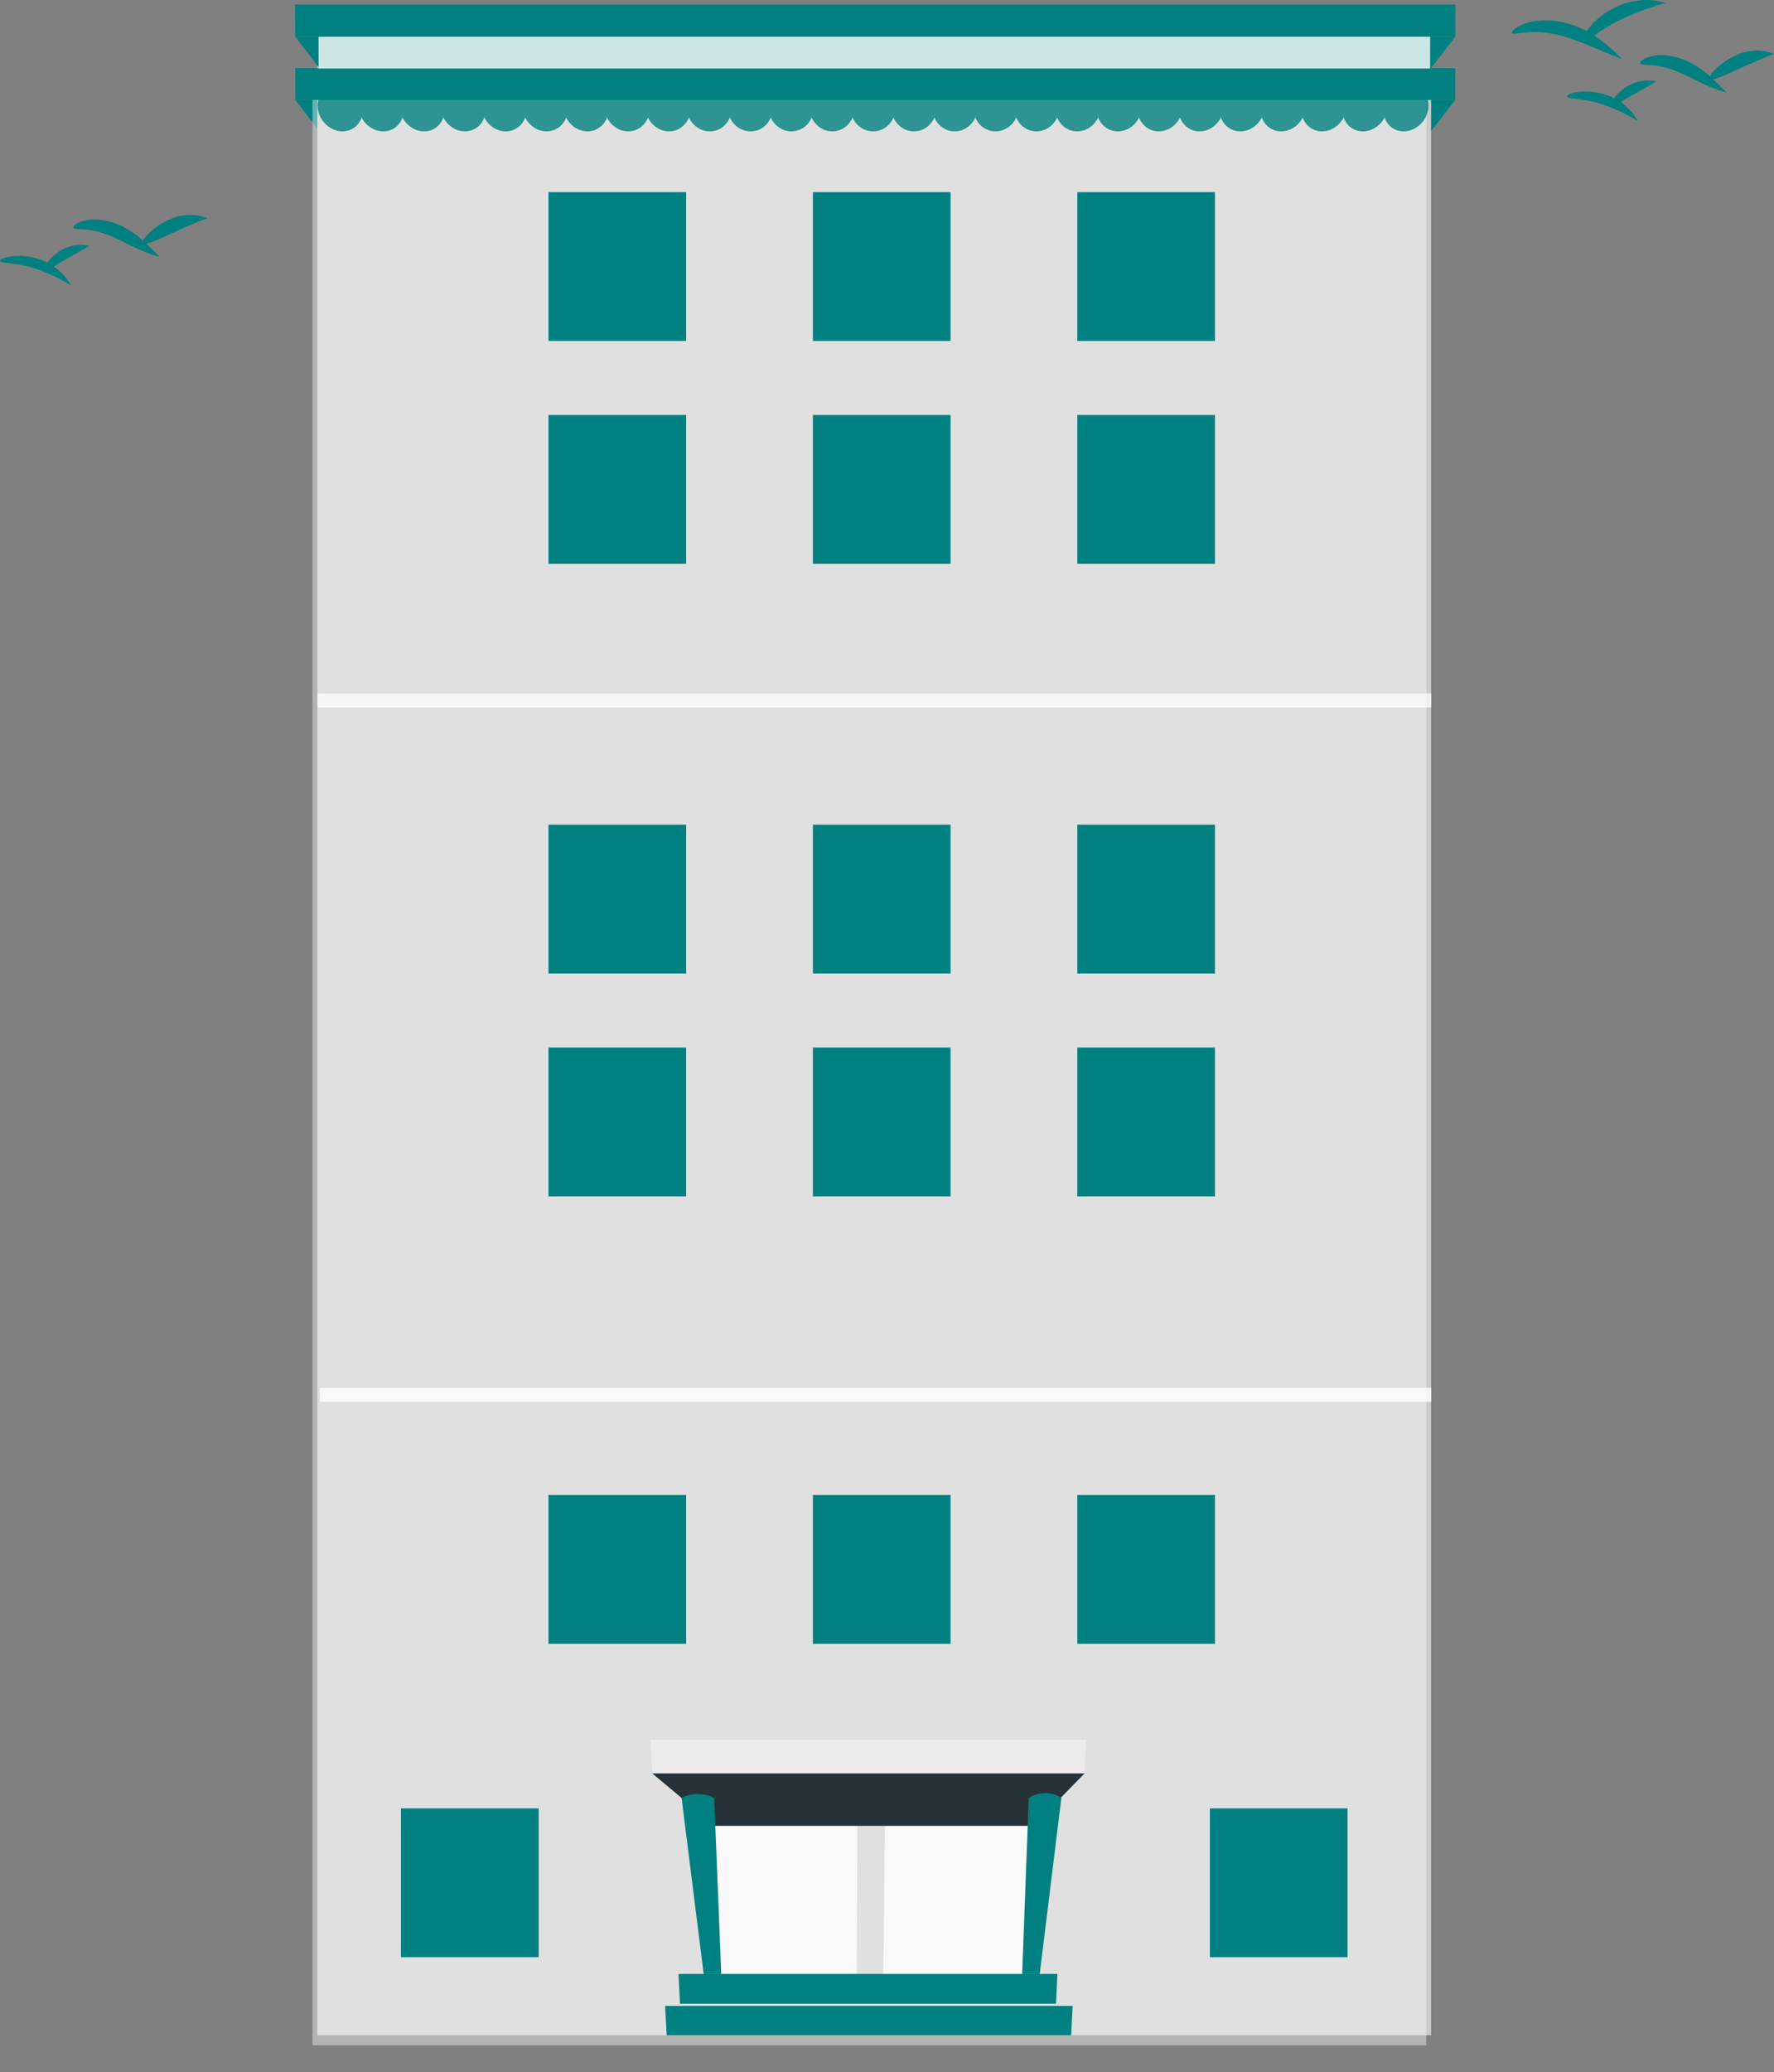 <?xml version="1.0" encoding="UTF-8" standalone="no"?>
<!-- Generator: Adobe Illustrator 27.5.0, SVG Export Plug-In . SVG Version: 6.00 Build 0)  -->

<svg
   version="1.1"
   x="0px"
   y="0px"
   viewBox="0 0 272.772 318.417"
   xml:space="preserve"
   id="svg17044"
   sodipodi:docname="building.svg"
   width="272.772"
   height="318.417"
   inkscape:version="1.2.2 (b0a8486541, 2022-12-01)"
   xmlns:inkscape="http://www.inkscape.org/namespaces/inkscape"
   xmlns:sodipodi="http://sodipodi.sourceforge.net/DTD/sodipodi-0.dtd"
   xmlns="http://www.w3.org/2000/svg"
   xmlns:svg="http://www.w3.org/2000/svg"><rect x="0" y="0" width="272.772" height="318.417" fill="#808080" stroke="none"/><defs
   id="defs17048">
	

		
		
		
	
			
			
			
			
			
			
			
			
			
			
			
		
				
				
			
			
			
			
			
			
			
			
			
		</defs><sodipodi:namedview
   id="namedview17046"
   pagecolor="#ffffff"
   bordercolor="#000000"
   borderopacity="0.25"
   inkscape:showpageshadow="2"
   inkscape:pageopacity="0.0"
   inkscape:pagecheckerboard="0"
   inkscape:deskcolor="#d1d1d1"
   showgrid="false"
   inkscape:zoom="4.4406306"
   inkscape:cx="130.0491"
   inkscape:cy="284.08128"
   inkscape:window-width="2560"
   inkscape:window-height="995"
   inkscape:window-x="0"
   inkscape:window-y="0"
   inkscape:window-maximized="1"
   inkscape:current-layer="svg17044" />



<g
   id="g16385"
   style="fill:#008080;fill-opacity:1"
   transform="translate(-115.42,-69.261)">
				<g
   id="g16377"
   style="fill:#008080;fill-opacity:1">
					<g
   id="g16375"
   style="fill:#008080;fill-opacity:1">
						<polygon
   style="fill:#008080;fill-opacity:1"
   points="160.832,84.619 164.557,89.438 335.418,89.438 339.176,84.619 "
   id="polygon16373" />
					</g>
				</g>
				<g
   style="opacity:0.4;fill:#008080;fill-opacity:1"
   id="g16383">
					<g
   id="g16381"
   style="fill:#008080;fill-opacity:1">
						<polygon
   points="160.832,84.619 164.557,89.438 335.418,89.438 339.176,84.619 "
   id="polygon16379"
   style="fill:#008080;fill-opacity:1" />
					</g>
				</g>
			</g><g
   id="g16389"
   style="fill:#cccccc;fill-opacity:1"
   transform="translate(-115.42,-69.261)">
					<rect
   x="164.209"
   y="78.407"
   style="fill:#cccccc;fill-opacity:1"
   width="171.254"
   height="303.581"
   id="rect16387" />
				</g><g
   style="opacity:0.4"
   id="g16393"
   transform="translate(-116.162,-67.7)">
					<rect
   x="164.209"
   y="78.407"
   style="fill:#ffffff"
   width="171.254"
   height="303.581"
   id="rect16391" />
				</g><g
   style="opacity:0.8;fill:#008080;fill-opacity:1"
   id="g16505"
   transform="translate(-115.42,-69.261)">
				<g
   id="g16399"
   style="fill:#008080;fill-opacity:1">
					<path
   style="fill:#008080;fill-opacity:1"
   d="m 171.153,85.881 c 0.197,1.973 -1.177,3.565 -3.068,3.565 -1.891,0 -3.597,-1.592 -3.812,-3.565 -0.215,-1.983 1.156,-3.597 3.065,-3.597 1.909,0 3.617,1.614 3.815,3.597 z"
   id="path16397" />
				</g>
				<g
   id="g16403"
   style="fill:#008080;fill-opacity:1">
					<path
   style="fill:#008080;fill-opacity:1"
   d="m 177.457,85.881 c 0.181,1.973 -1.205,3.565 -3.096,3.565 -1.891,0 -3.585,-1.592 -3.783,-3.565 -0.2,-1.983 1.185,-3.597 3.093,-3.597 1.908,0 3.603,1.614 3.786,3.597 z"
   id="path16401" />
				</g>
				<g
   id="g16407"
   style="fill:#008080;fill-opacity:1">
					<path
   style="fill:#008080;fill-opacity:1"
   d="m 183.76,85.881 c 0.166,1.973 -1.234,3.565 -3.125,3.565 -1.891,0 -3.572,-1.592 -3.755,-3.565 -0.184,-1.983 1.214,-3.597 3.122,-3.597 1.909,0 3.592,1.614 3.758,3.597 z"
   id="path16405" />
				</g>
				<g
   id="g16411"
   style="fill:#008080;fill-opacity:1">
					<path
   style="fill:#008080;fill-opacity:1"
   d="m 190.064,85.881 c 0.15,1.973 -1.262,3.565 -3.153,3.565 -1.891,0 -3.559,-1.592 -3.726,-3.565 -0.168,-1.983 1.242,-3.597 3.151,-3.597 1.908,0 3.577,1.614 3.728,3.597 z"
   id="path16409" />
				</g>
				<g
   id="g16415"
   style="fill:#008080;fill-opacity:1">
					<path
   style="fill:#008080;fill-opacity:1"
   d="m 196.368,85.881 c 0.134,1.973 -1.291,3.565 -3.182,3.565 -1.891,0 -3.547,-1.592 -3.698,-3.565 -0.152,-1.983 1.271,-3.597 3.179,-3.597 1.909,0 3.566,1.614 3.701,3.597 z"
   id="path16413" />
				</g>
				<g
   id="g16419"
   style="fill:#008080;fill-opacity:1">
					<path
   style="fill:#008080;fill-opacity:1"
   d="m 202.672,85.881 c 0.118,1.973 -1.319,3.565 -3.21,3.565 -1.891,0 -3.534,-1.592 -3.669,-3.565 -0.136,-1.983 1.299,-3.597 3.208,-3.597 1.907,0 3.551,1.614 3.671,3.597 z"
   id="path16417" />
				</g>
				<g
   id="g16423"
   style="fill:#008080;fill-opacity:1">
					<path
   style="fill:#008080;fill-opacity:1"
   d="m 208.975,85.881 c 0.103,1.973 -1.347,3.565 -3.238,3.565 -1.891,0 -3.521,-1.592 -3.641,-3.565 -0.121,-1.983 1.328,-3.597 3.237,-3.597 1.908,0 3.539,1.614 3.642,3.597 z"
   id="path16421" />
				</g>
				<g
   id="g16427"
   style="fill:#008080;fill-opacity:1">
					<path
   style="fill:#008080;fill-opacity:1"
   d="m 215.279,85.881 c 0.087,1.973 -1.376,3.565 -3.267,3.565 -1.891,0 -3.508,-1.592 -3.613,-3.565 -0.105,-1.983 1.357,-3.597 3.265,-3.597 1.909,0 3.527,1.614 3.615,3.597 z"
   id="path16425" />
				</g>
				<g
   id="g16431"
   style="fill:#008080;fill-opacity:1">
					<path
   style="fill:#008080;fill-opacity:1"
   d="m 221.583,85.881 c 0.071,1.973 -1.404,3.565 -3.295,3.565 -1.891,0 -3.496,-1.592 -3.584,-3.565 -0.089,-1.983 1.386,-3.597 3.294,-3.597 1.908,0 3.513,1.614 3.585,3.597 z"
   id="path16429" />
				</g>
				<g
   id="g16435"
   style="fill:#008080;fill-opacity:1">
					<path
   style="fill:#008080;fill-opacity:1"
   d="m 227.886,85.881 c 0.056,1.973 -1.433,3.565 -3.324,3.565 -1.891,0 -3.483,-1.592 -3.556,-3.565 -0.073,-1.983 1.414,-3.597 3.323,-3.597 1.909,0 3.501,1.614 3.557,3.597 z"
   id="path16433" />
				</g>
				<g
   id="g16439"
   style="fill:#008080;fill-opacity:1">
					<path
   style="fill:#008080;fill-opacity:1"
   d="m 234.19,85.881 c 0.04,1.973 -1.461,3.565 -3.352,3.565 -1.891,0 -3.47,-1.592 -3.527,-3.565 -0.057,-1.983 1.443,-3.597 3.351,-3.597 1.908,0 3.488,1.614 3.528,3.597 z"
   id="path16437" />
				</g>
				<g
   id="g16443"
   style="fill:#008080;fill-opacity:1">
					<path
   style="fill:#008080;fill-opacity:1"
   d="m 240.494,85.881 c 0.024,1.973 -1.489,3.565 -3.38,3.565 -1.891,0 -3.458,-1.592 -3.499,-3.565 -0.042,-1.983 1.471,-3.597 3.38,-3.597 1.908,0 3.474,1.614 3.499,3.597 z"
   id="path16441" />
				</g>
				<g
   id="g16447"
   style="fill:#008080;fill-opacity:1">
					<path
   style="fill:#008080;fill-opacity:1"
   d="m 246.797,85.881 c 0.008,1.973 -1.518,3.565 -3.409,3.565 -1.891,0 -3.445,-1.592 -3.471,-3.565 -0.026,-1.983 1.5,-3.597 3.409,-3.597 1.909,0 3.463,1.614 3.471,3.597 z"
   id="path16445" />
				</g>
				<g
   id="g16451"
   style="fill:#008080;fill-opacity:1">
					<path
   style="fill:#008080;fill-opacity:1"
   d="m 253.101,85.881 c -0.007,1.973 -1.546,3.565 -3.438,3.565 -1.891,0 -3.432,-1.592 -3.442,-3.565 -0.01,-1.983 1.529,-3.597 3.437,-3.597 1.909,0 3.451,1.614 3.443,3.597 z"
   id="path16449" />
				</g>
				<g
   id="g16455"
   style="fill:#008080;fill-opacity:1">
					<path
   style="fill:#008080;fill-opacity:1"
   d="m 259.405,85.881 c -0.023,1.973 -1.575,3.565 -3.466,3.565 -1.891,0 -3.42,-1.592 -3.414,-3.565 0.006,-1.983 1.558,-3.597 3.466,-3.597 1.909,0 3.437,1.614 3.414,3.597 z"
   id="path16453" />
				</g>
				<g
   id="g16459"
   style="fill:#008080;fill-opacity:1">
					<path
   style="fill:#008080;fill-opacity:1"
   d="m 265.708,85.881 c -0.039,1.973 -1.603,3.565 -3.494,3.565 -1.891,0 -3.407,-1.592 -3.385,-3.565 0.022,-1.983 1.586,-3.597 3.495,-3.597 1.908,0 3.423,1.614 3.384,3.597 z"
   id="path16457" />
				</g>
				<g
   id="g16463"
   style="fill:#008080;fill-opacity:1">
					<path
   style="fill:#008080;fill-opacity:1"
   d="m 272.012,85.881 c -0.054,1.973 -1.631,3.565 -3.523,3.565 -1.891,0 -3.394,-1.592 -3.357,-3.565 0.037,-1.983 1.615,-3.597 3.523,-3.597 1.909,0 3.412,1.614 3.357,3.597 z"
   id="path16461" />
				</g>
				<g
   id="g16467"
   style="fill:#008080;fill-opacity:1">
					<path
   style="fill:#008080;fill-opacity:1"
   d="m 278.316,85.881 c -0.07,1.973 -1.66,3.565 -3.551,3.565 -1.891,0 -3.382,-1.592 -3.329,-3.565 0.053,-1.983 1.644,-3.597 3.552,-3.597 1.909,0 3.398,1.614 3.328,3.597 z"
   id="path16465" />
				</g>
				<g
   id="g16471"
   style="fill:#008080;fill-opacity:1">
					<path
   style="fill:#008080;fill-opacity:1"
   d="m 284.62,85.881 c -0.086,1.973 -1.688,3.565 -3.579,3.565 -1.891,0 -3.369,-1.592 -3.3,-3.565 0.069,-1.983 1.672,-3.597 3.581,-3.597 1.907,0 3.384,1.614 3.298,3.597 z"
   id="path16469" />
				</g>
				<g
   id="g16475"
   style="fill:#008080;fill-opacity:1">
					<path
   style="fill:#008080;fill-opacity:1"
   d="m 290.923,85.881 c -0.102,1.973 -1.717,3.565 -3.608,3.565 -1.891,0 -3.356,-1.592 -3.272,-3.565 0.085,-1.983 1.701,-3.597 3.609,-3.597 1.909,0 3.373,1.614 3.271,3.597 z"
   id="path16473" />
				</g>
				<g
   id="g16479"
   style="fill:#008080;fill-opacity:1">
					<path
   style="fill:#008080;fill-opacity:1"
   d="m 297.227,85.881 c -0.117,1.973 -1.745,3.565 -3.636,3.565 -1.891,0 -3.344,-1.592 -3.243,-3.565 0.101,-1.983 1.729,-3.597 3.638,-3.597 1.908,0 3.359,1.614 3.241,3.597 z"
   id="path16477" />
				</g>
				<g
   id="g16483"
   style="fill:#008080;fill-opacity:1">
					<path
   style="fill:#008080;fill-opacity:1"
   d="m 303.531,85.881 c -0.133,1.973 -1.773,3.565 -3.665,3.565 -1.892,0 -3.331,-1.592 -3.215,-3.565 0.116,-1.983 1.758,-3.597 3.667,-3.597 1.908,0 3.346,1.614 3.213,3.597 z"
   id="path16481" />
				</g>
				<g
   id="g16487"
   style="fill:#008080;fill-opacity:1">
					<path
   style="fill:#008080;fill-opacity:1"
   d="m 309.834,85.881 c -0.149,1.973 -1.802,3.565 -3.693,3.565 -1.891,0 -3.318,-1.592 -3.187,-3.565 0.132,-1.983 1.787,-3.597 3.695,-3.597 1.91,0 3.335,1.614 3.185,3.597 z"
   id="path16485" />
				</g>
				<g
   id="g16491"
   style="fill:#008080;fill-opacity:1">
					<path
   style="fill:#008080;fill-opacity:1"
   d="m 316.138,85.881 c -0.164,1.973 -1.83,3.565 -3.722,3.565 -1.891,0 -3.305,-1.592 -3.158,-3.565 0.148,-1.983 1.816,-3.597 3.724,-3.597 1.909,0 3.321,1.614 3.156,3.597 z"
   id="path16489" />
				</g>
				<g
   id="g16495"
   style="fill:#008080;fill-opacity:1">
					<path
   style="fill:#008080;fill-opacity:1"
   d="m 322.442,85.881 c -0.18,1.973 -1.859,3.565 -3.75,3.565 -1.891,0 -3.293,-1.592 -3.13,-3.565 0.164,-1.983 1.844,-3.597 3.753,-3.597 1.908,0 3.308,1.614 3.127,3.597 z"
   id="path16493" />
				</g>
				<g
   id="g16499"
   style="fill:#008080;fill-opacity:1">
					<path
   style="fill:#008080;fill-opacity:1"
   d="m 328.746,85.881 c -0.196,1.973 -1.887,3.565 -3.778,3.565 -1.891,0 -3.28,-1.592 -3.101,-3.565 0.18,-1.983 1.873,-3.597 3.781,-3.597 1.908,0 3.294,1.614 3.098,3.597 z"
   id="path16497" />
				</g>
				<g
   id="g16503"
   style="fill:#008080;fill-opacity:1">
					<path
   style="fill:#008080;fill-opacity:1"
   d="m 335.049,85.881 c -0.212,1.973 -1.915,3.565 -3.807,3.565 -1.891,0 -3.267,-1.592 -3.073,-3.565 0.195,-1.983 1.902,-3.597 3.81,-3.597 1.909,0 3.283,1.614 3.07,3.597 z"
   id="path16501" />
				</g>
			</g><g
   id="g16509"
   style="fill:#008080;fill-opacity:1"
   transform="translate(-115.42,-69.261)">
				<polygon
   style="fill:#008080;fill-opacity:1"
   points="160.819,79.741 339.186,79.741 339.176,84.619 160.832,84.619 "
   id="polygon16507" />
			</g><g
   id="g16519"
   style="fill:#008080;fill-opacity:1"
   transform="translate(-115.42,-69.261)">
				<g
   id="g16513"
   style="fill:#008080;fill-opacity:1">
					<polygon
   style="fill:#008080;fill-opacity:1"
   points="160.806,74.861 164.532,79.74 335.439,79.74 339.197,74.861 "
   id="polygon16511" />
				</g>
				<g
   style="opacity:0.4;fill:#008080;fill-opacity:1"
   id="g16517">
					<polygon
   points="160.806,74.861 164.532,79.74 335.439,79.74 339.197,74.861 "
   id="polygon16515"
   style="fill:#008080;fill-opacity:1" />
				</g>
			</g><g
   id="g16523"
   style="fill:#2b9b4b;fill-opacity:1"
   transform="translate(-115.42,-69.261)">
				<polygon
   style="fill:#008080;fill-opacity:1"
   points="160.793,69.964 339.207,69.964 339.197,74.861 160.806,74.861 "
   id="polygon16521" />
			</g><g
   style="fill:none;fill-opacity:1;enable-background:new"
   id="g16527"
   transform="translate(-115.42,-69.261)">
				<polygon
   style="fill:none;fill-opacity:1"
   points="164.519,74.861 335.449,74.861 335.439,79.74 164.532,79.74 "
   id="polygon16525" />
			</g><g
   style="opacity:0.8;stroke:none"
   id="g16531"
   transform="translate(-115.546,-69.217)">
				<polygon
   style="fill:#ffffff;stroke:none"
   points="335.449,74.861 335.439,79.74 164.532,79.74 164.519,74.861 "
   id="polygon16529" />
			</g><g
   style="opacity:0.7"
   id="g16535"
   transform="translate(-115.42,-69.261)">
				<rect
   x="164.256"
   y="175.813"
   style="fill:#ffffff"
   width="171.245"
   height="2.15"
   id="rect16533" />
			</g><g
   style="opacity:0.8"
   id="g16539"
   transform="translate(-115.42,-69.261)">
				<rect
   x="164.613"
   y="282.517"
   style="fill:#ffffff"
   width="170.882"
   height="2.14"
   id="rect16537" />
			</g><g
   id="g16587"
   style="fill:#008080;fill-opacity:1"
   transform="translate(-115.42,-69.261)">
				<g
   id="g16547"
   style="fill:#008080;fill-opacity:1">
					<rect
   x="199.754"
   y="98.786"
   style="fill:#008080;fill-opacity:1"
   width="21.168"
   height="22.867"
   id="rect16541" />
					<rect
   x="240.411"
   y="98.786"
   style="fill:#008080;fill-opacity:1"
   width="21.168"
   height="22.867"
   id="rect16543" />
					<rect
   x="281.069"
   y="98.786"
   style="fill:#008080;fill-opacity:1"
   width="21.168"
   height="22.867"
   id="rect16545" />
				</g>
				<g
   id="g16555"
   style="fill:#008080;fill-opacity:1">
					<rect
   x="199.754"
   y="133.028"
   style="fill:#008080;fill-opacity:1"
   width="21.168"
   height="22.867"
   id="rect16549" />
					<rect
   x="240.411"
   y="133.028"
   style="fill:#008080;fill-opacity:1"
   width="21.168"
   height="22.867"
   id="rect16551" />
					<rect
   x="281.069"
   y="133.028"
   style="fill:#008080;fill-opacity:1"
   width="21.168"
   height="22.867"
   id="rect16553" />
				</g>
				<g
   id="g16569"
   style="fill:#008080;fill-opacity:1">
					<g
   id="g16563"
   style="fill:#008080;fill-opacity:1">
						<rect
   x="199.754"
   y="298.987"
   style="fill:#008080;fill-opacity:1"
   width="21.168"
   height="22.867"
   id="rect16557" />
						<rect
   x="240.411"
   y="298.987"
   style="fill:#008080;fill-opacity:1"
   width="21.168"
   height="22.867"
   id="rect16559" />
						<rect
   x="281.069"
   y="298.987"
   style="fill:#008080;fill-opacity:1"
   width="21.168"
   height="22.867"
   id="rect16561" />
					</g>
					<rect
   x="177.074"
   y="347.135"
   style="fill:#008080;fill-opacity:1"
   width="21.168"
   height="22.867"
   id="rect16565" />
					<rect
   x="301.453"
   y="347.135"
   style="fill:#008080;fill-opacity:1"
   width="21.168"
   height="22.867"
   id="rect16567" />
				</g>
				<g
   id="g16577"
   style="fill:#008080;fill-opacity:1">
					<rect
   x="199.754"
   y="195.978"
   style="fill:#008080;fill-opacity:1"
   width="21.168"
   height="22.867"
   id="rect16571" />
					<rect
   x="240.411"
   y="195.978"
   style="fill:#008080;fill-opacity:1"
   width="21.168"
   height="22.867"
   id="rect16573" />
					<rect
   x="281.069"
   y="195.978"
   style="fill:#008080;fill-opacity:1"
   width="21.168"
   height="22.867"
   id="rect16575" />
				</g>
				<g
   id="g16585"
   style="fill:#008080;fill-opacity:1">
					<rect
   x="199.754"
   y="230.221"
   style="fill:#008080;fill-opacity:1"
   width="21.168"
   height="22.867"
   id="rect16579" />
					<rect
   x="240.411"
   y="230.221"
   style="fill:#008080;fill-opacity:1"
   width="21.168"
   height="22.867"
   id="rect16581" />
					<rect
   x="281.069"
   y="230.221"
   style="fill:#008080;fill-opacity:1"
   width="21.168"
   height="22.867"
   id="rect16583" />
				</g>
			</g><g
   style="opacity:0.8;enable-background:new"
   id="g16593"
   transform="translate(-115.42,-69.261)">
				<polygon
   style="fill:#ffffff"
   points="225.347,349.819 247.256,349.819 247.171,372.567 225.197,372.567 "
   id="polygon16591" />
			</g><g
   style="opacity:0.8;enable-background:new"
   id="g16597"
   transform="translate(-115.42,-69.261)">
				<polygon
   style="fill:#ffffff"
   points="251.486,349.819 274.304,349.819 273.222,372.567 251.248,372.567 "
   id="polygon16595" />
			</g><g
   id="g16607"
   style="fill:#008080;fill-opacity:1"
   transform="translate(-115.42,-69.261)">
				<g
   id="g16605"
   style="fill:#008080;fill-opacity:1">
					<polygon
   style="fill:#008080;fill-opacity:1"
   points="277.793,377.152 219.98,377.152 219.745,372.567 278.007,372.567 "
   id="polygon16599" />
					<g
   style="opacity:0.1;fill:#008080;fill-opacity:1"
   id="g16603">
						<polygon
   style="fill:#008080;fill-opacity:1"
   points="277.793,377.152 219.98,377.152 219.745,372.567 278.007,372.567 "
   id="polygon16601" />
					</g>
				</g>
			</g><g
   id="g16611"
   style="fill:#008080;fill-opacity:1"
   transform="translate(-115.42,-69.261)">
				<polygon
   style="fill:#008080;fill-opacity:1"
   points="280.121,381.988 217.935,381.988 217.686,377.478 280.352,377.478 "
   id="polygon16609" />
			</g><g
   style="opacity:0.4"
   id="g16615"
   transform="translate(-115.42,-69.261)">
				<polygon
   style="fill:#ffffff"
   points="282.179,341.762 215.715,341.762 215.431,336.607 282.442,336.607 "
   id="polygon16613" />
			</g><g
   id="g16619"
   transform="translate(-115.42,-69.261)">
				<polygon
   style="fill:#263238"
   points="215.715,341.762 225.347,349.819 274.304,349.819 282.179,341.762 "
   id="polygon16617" />
			</g><g
   id="g16623"
   style="fill:#008080;fill-opacity:1"
   transform="translate(-115.42,-69.261)">
				<path
   style="fill:#008080;fill-opacity:1"
   d="m 220.223,345.533 3.397,27.035 h 2.701 l -1.087,-27.035 v 0 c -1.557,-0.817 -3.527,-0.817 -5.011,0 z"
   id="path16621" />
			</g><g
   id="g16627"
   style="fill:#008080;fill-opacity:1"
   transform="translate(-115.42,-69.261)">
				<path
   style="fill:#008080;fill-opacity:1"
   d="m 278.616,345.533 -3.328,27.035 h -2.701 l 1.018,-27.035 v 0 c 1.486,-1.004 3.61,-1.004 5.011,0 z"
   id="path16625" />
			</g>


<g
   id="Birds"
   style="fill:#008080;fill-opacity:1"
   transform="translate(-115.42,-69.261)">
	<g
   id="g17019"
   style="fill:#008080;fill-opacity:1">
		<g
   id="g16997"
   style="fill:#008080;fill-opacity:1">
			<g
   id="g16991"
   style="fill:#008080;fill-opacity:1">
				<path
   style="fill:#008080;fill-opacity:1"
   d="m 380.851,83.453 c 0,0 -0.839,-0.174 -2.09,-0.679 -1.257,-0.491 -2.876,-1.322 -4.559,-2.135 -1.676,-0.806 -3.277,-1.223 -4.465,-1.338 -1.187,-0.133 -1.994,-0.029 -2.108,-0.312 -0.111,-0.239 0.587,-0.891 2.037,-1.157 1.434,-0.282 3.496,-0.009 5.432,0.93 1.926,0.937 3.271,2.227 4.228,3.139 0.949,0.929 1.525,1.552 1.525,1.552 z"
   id="path16989" />
			</g>
			<g
   id="g16995"
   style="fill:#008080;fill-opacity:1">
				<path
   style="fill:#008080;fill-opacity:1"
   d="m 388.192,77.544 c 0,0 -0.594,0.232 -1.513,0.59 -0.901,0.367 -2.037,0.883 -3.304,1.439 -2.527,1.112 -4.682,2.272 -5.034,1.77 -0.164,-0.232 0.17,-0.799 0.895,-1.505 0.724,-0.701 1.86,-1.55 3.319,-2.177 1.458,-0.641 2.976,-0.708 4.005,-0.561 0.521,0.079 0.929,0.182 1.207,0.284 0.278,0.096 0.425,0.16 0.425,0.16 z"
   id="path16993" />
			</g>
		</g>
		<g
   id="g17007"
   style="fill:#008080;fill-opacity:1">
			<g
   id="g17001"
   style="fill:#008080;fill-opacity:1">
				<path
   style="fill:#008080;fill-opacity:1"
   d="m 367.232,87.859 c 0,0 -0.15,-0.091 -0.415,-0.251 -0.258,-0.167 -0.644,-0.387 -1.112,-0.642 -0.939,-0.515 -2.238,-1.098 -3.702,-1.608 -2.942,-1.054 -5.575,-0.823 -5.656,-1.269 -0.037,-0.199 0.604,-0.538 1.742,-0.699 1.13,-0.163 2.757,-0.082 4.424,0.493 1.671,0.582 2.943,1.618 3.681,2.475 0.374,0.429 0.637,0.803 0.795,1.077 0.155,0.272 0.243,0.424 0.243,0.424 z"
   id="path16999" />
			</g>
			<g
   id="g17005"
   style="fill:#008080;fill-opacity:1">
				<path
   style="fill:#008080;fill-opacity:1"
   d="m 370.116,81.777 c 0,0 -0.421,0.252 -1.054,0.608 -0.625,0.351 -1.452,0.814 -2.35,1.318 -1.775,0.971 -3.142,2.111 -3.48,1.805 -0.154,-0.145 0,-0.614 0.453,-1.232 0.45,-0.614 1.234,-1.369 2.279,-1.942 1.05,-0.571 2.145,-0.724 2.911,-0.707 0.772,0.013 1.241,0.15 1.241,0.15 z"
   id="path17003" />
			</g>
		</g>
		<g
   id="g17017"
   style="fill:#008080;fill-opacity:1">
			<g
   id="g17011"
   style="fill:#008080;fill-opacity:1">
				<path
   style="fill:#008080;fill-opacity:1"
   d="m 364.795,78.316 c 0,0 -0.996,-0.35 -2.522,-0.995 -1.531,-0.635 -3.575,-1.549 -5.818,-2.29 -2.238,-0.738 -4.367,-0.923 -5.9,-0.817 -1.538,0.088 -2.517,0.382 -2.658,0.107 -0.132,-0.225 0.674,-1.041 2.395,-1.554 1.7,-0.527 4.257,-0.56 6.808,0.287 2.546,0.847 4.447,2.3 5.718,3.382 1.274,1.1 1.977,1.88 1.977,1.88 z"
   id="path17009" />
			</g>
			<g
   id="g17015"
   style="fill:#008080;fill-opacity:1">
				<path
   style="fill:#008080;fill-opacity:1"
   d="m 371.552,69.73 c 0,0 -0.204,0.058 -0.567,0.161 -0.361,0.09 -0.876,0.247 -1.489,0.441 -1.234,0.387 -2.83,1.009 -4.523,1.782 -3.419,1.529 -5.619,3.8 -6.097,3.434 -0.215,-0.167 0.069,-1 0.939,-2.082 0.86,-1.078 2.356,-2.352 4.29,-3.243 1.943,-0.888 3.917,-1.05 5.279,-0.925 0.686,0.059 1.23,0.163 1.599,0.268 0.365,0.105 0.569,0.164 0.569,0.164 z"
   id="path17013" />
			</g>
		</g>
	</g>
	<g
   id="g17041"
   style="fill:#008080;fill-opacity:1">
		<g
   id="g17029"
   style="fill:#008080;fill-opacity:1">
			<g
   id="g17023"
   style="fill:#008080;fill-opacity:1">
				<path
   style="fill:#008080;fill-opacity:1"
   d="m 139.926,108.706 c 0,0 -0.839,-0.174 -2.09,-0.679 -1.257,-0.491 -2.876,-1.322 -4.559,-2.135 -1.676,-0.806 -3.277,-1.223 -4.465,-1.338 -1.187,-0.133 -1.994,-0.029 -2.108,-0.312 -0.111,-0.239 0.587,-0.89 2.037,-1.157 1.434,-0.282 3.496,-0.009 5.432,0.93 1.926,0.937 3.271,2.227 4.228,3.139 0.949,0.929 1.525,1.552 1.525,1.552 z"
   id="path17021" />
			</g>
			<g
   id="g17027"
   style="fill:#008080;fill-opacity:1">
				<path
   style="fill:#008080;fill-opacity:1"
   d="m 147.267,102.797 c 0,0 -0.594,0.232 -1.513,0.59 -0.901,0.367 -2.037,0.883 -3.304,1.439 -2.527,1.112 -4.682,2.272 -5.034,1.77 -0.164,-0.232 0.17,-0.799 0.895,-1.505 0.724,-0.701 1.86,-1.55 3.319,-2.177 1.457,-0.641 2.976,-0.708 4.005,-0.561 0.521,0.079 0.929,0.182 1.207,0.284 0.278,0.096 0.425,0.16 0.425,0.16 z"
   id="path17025" />
			</g>
		</g>
		<g
   id="g17039"
   style="fill:#008080;fill-opacity:1">
			<g
   id="g17033"
   style="fill:#008080;fill-opacity:1">
				<path
   style="fill:#008080;fill-opacity:1"
   d="m 126.307,113.112 c 0,0 -0.15,-0.091 -0.415,-0.251 -0.258,-0.167 -0.644,-0.387 -1.112,-0.642 -0.938,-0.515 -2.238,-1.097 -3.702,-1.608 -2.942,-1.054 -5.575,-0.823 -5.656,-1.269 -0.037,-0.199 0.604,-0.538 1.742,-0.699 1.13,-0.163 2.757,-0.082 4.424,0.493 1.671,0.582 2.943,1.618 3.681,2.475 0.374,0.429 0.637,0.803 0.795,1.077 0.155,0.272 0.243,0.424 0.243,0.424 z"
   id="path17031" />
			</g>
			<g
   id="g17037"
   style="fill:#008080;fill-opacity:1">
				<path
   style="fill:#008080;fill-opacity:1"
   d="m 129.192,107.03 c 0,0 -0.421,0.252 -1.054,0.608 -0.625,0.351 -1.452,0.814 -2.35,1.318 -1.775,0.971 -3.142,2.111 -3.48,1.805 -0.155,-0.145 0,-0.614 0.453,-1.232 0.45,-0.614 1.234,-1.369 2.279,-1.942 1.05,-0.571 2.145,-0.724 2.911,-0.707 0.772,0.013 1.241,0.15 1.241,0.15 z"
   id="path17035" />
			</g>
		</g>
	</g>
</g>
</svg>

